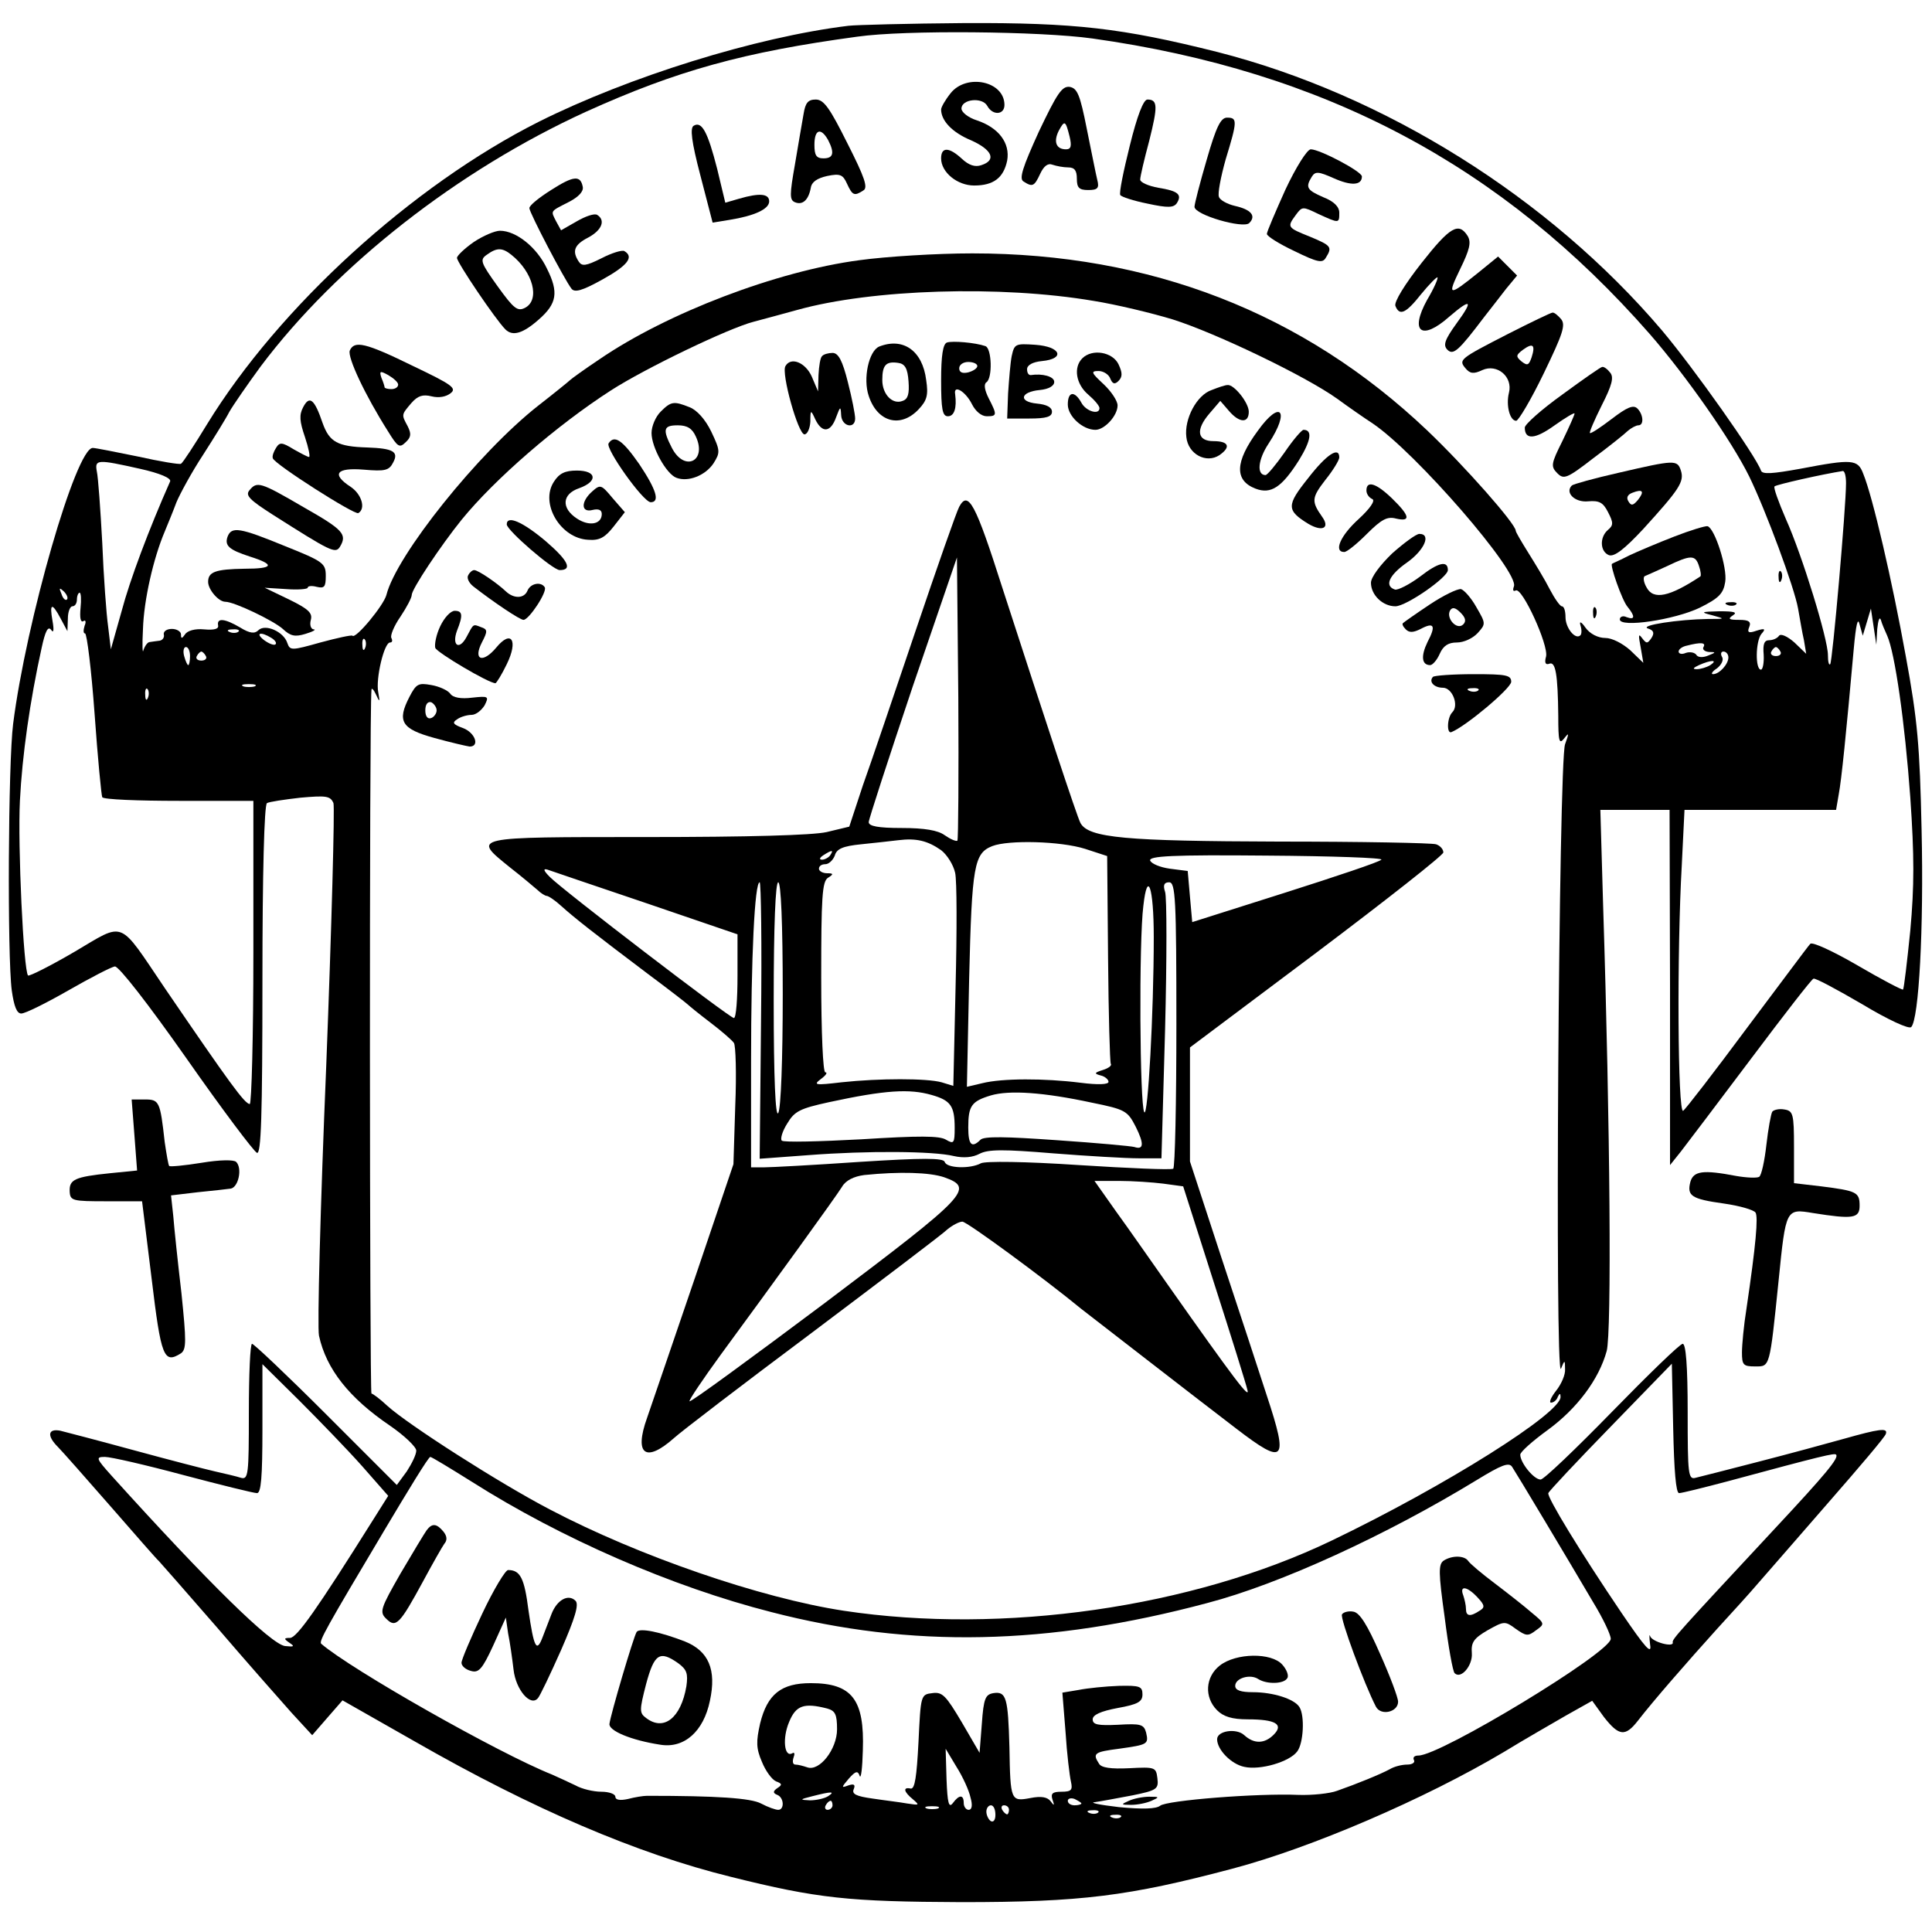 <?xml version="1.0" standalone="no"?>
<!DOCTYPE svg PUBLIC "-//W3C//DTD SVG 20010904//EN"
 "http://www.w3.org/TR/2001/REC-SVG-20010904/DTD/svg10.dtd">
<svg version="1.0" xmlns="http://www.w3.org/2000/svg"
 width="427pt" height="427pt" viewBox="0 0 427 427"
 preserveAspectRatio="xMidYMid meet">
<g transform="translate(0,427) scale(0.1,-0.1)"
fill="#000000" stroke="none">
<path d="M1875 4213 c-205 -25 -486 -113 -684 -212 -280 -141 -574 -409 -733
-668 -28 -46 -54 -86 -58 -88 -3 -2 -46 5 -95 16 -49 10 -94 19 -100 19 -37 0
-147 -382 -176 -610 -11 -87 -13 -513 -3 -589 5 -35 11 -51 21 -51 9 0 55 23
104 51 49 28 95 52 103 53 9 0 73 -82 158 -203 79 -113 149 -206 156 -209 9
-3 12 78 12 382 0 235 4 387 10 391 5 3 39 8 74 12 57 5 66 4 73 -12 3 -10 -4
-272 -16 -581 -13 -310 -20 -578 -16 -596 16 -74 67 -138 157 -199 32 -22 58
-47 58 -55 0 -9 -10 -29 -21 -46 l-22 -30 -156 156 c-86 86 -160 156 -164 156
-4 0 -7 -68 -7 -151 0 -139 -1 -150 -18 -145 -9 3 -35 9 -57 14 -22 5 -103 26
-180 47 -77 21 -150 40 -162 43 -27 5 -30 -11 -5 -36 9 -9 62 -69 117 -132 55
-63 102 -117 106 -120 3 -3 60 -68 127 -145 66 -77 141 -162 166 -190 l46 -50
33 38 34 39 160 -91 c260 -149 491 -248 698 -299 192 -48 261 -55 510 -56 264
0 369 13 599 74 174 46 425 154 600 258 44 27 107 63 138 81 l57 32 26 -36
c33 -42 47 -44 75 -8 34 44 110 131 175 203 33 36 74 81 90 100 17 19 86 99
155 178 69 79 127 147 128 153 5 14 -15 11 -93 -11 -39 -11 -124 -34 -190 -51
-66 -17 -128 -33 -137 -35 -17 -5 -18 7 -18 145 0 103 -4 151 -11 151 -6 0
-76 -68 -156 -150 -80 -82 -151 -150 -158 -150 -15 0 -45 37 -45 55 0 6 27 30
60 54 66 48 114 113 131 175 11 41 8 490 -8 989 l-6 207 76 0 77 0 1 -392 0
-393 24 30 c13 17 83 109 155 205 72 96 134 176 138 177 4 2 52 -24 107 -56
58 -35 104 -56 109 -51 17 17 28 218 23 435 -4 187 -9 244 -35 385 -30 166
-73 352 -94 403 -12 32 -24 33 -139 11 -61 -11 -84 -13 -87 -4 -11 32 -149
227 -219 310 -250 294 -614 521 -982 615 -211 53 -315 65 -559 64 -125 -1
-240 -4 -257 -6z m539 -28 c513 -72 905 -280 1232 -653 81 -93 181 -236 220
-315 37 -76 100 -246 108 -292 4 -22 9 -53 13 -70 l5 -30 -26 25 c-16 14 -30
20 -34 15 -4 -6 -14 -10 -22 -10 -11 0 -14 -9 -12 -32 1 -18 -2 -33 -6 -33
-13 0 -12 63 1 79 10 11 8 13 -11 7 -17 -6 -21 -4 -16 8 5 12 -1 16 -22 16
-23 0 -26 2 -14 10 11 7 2 9 -30 9 -41 -1 -43 -2 -15 -9 29 -8 28 -8 -10 -8
-65 -1 -152 -14 -133 -21 13 -4 15 -10 8 -21 -9 -13 -11 -13 -21 0 -8 11 -8 6
-3 -20 l6 -35 -29 28 c-17 15 -40 27 -55 27 -16 0 -34 9 -44 23 -9 13 -14 15
-11 5 3 -9 3 -19 0 -22 -11 -11 -33 16 -33 40 0 13 -3 24 -8 24 -4 0 -16 17
-27 38 -10 20 -32 56 -47 80 -15 24 -28 46 -28 49 0 15 -112 142 -196 222
-274 260 -612 391 -1005 391 -79 0 -191 -7 -249 -15 -183 -24 -426 -117 -575
-219 -33 -22 -62 -43 -65 -46 -3 -3 -35 -29 -71 -57 -132 -104 -313 -330 -335
-418 -6 -23 -68 -98 -75 -90 -2 2 -34 -5 -71 -15 -64 -18 -67 -18 -73 -1 -8
25 -49 43 -64 28 -8 -8 -19 -7 -40 6 -34 20 -52 22 -49 5 2 -8 -8 -11 -31 -9
-20 2 -37 -3 -42 -11 -7 -10 -9 -10 -9 0 0 6 -9 12 -20 12 -11 0 -19 -5 -18
-12 2 -7 -3 -13 -9 -14 -7 -1 -17 -2 -22 -3 -5 0 -11 -9 -14 -18 -2 -10 -3 11
-1 47 2 64 23 156 48 215 7 17 19 46 26 65 8 19 34 67 59 105 25 39 51 81 58
95 8 14 39 59 69 100 169 225 437 434 719 563 201 91 349 132 600 166 105 15
404 12 519 -4z m3 -580 c50 -8 129 -27 175 -41 95 -30 293 -125 363 -175 26
-19 62 -44 79 -55 96 -65 324 -328 312 -360 -3 -8 -2 -12 4 -9 14 8 73 -121
67 -146 -4 -14 -1 -19 7 -16 14 6 19 -23 20 -115 0 -57 2 -64 13 -50 11 14 11
12 2 -13 -14 -38 -23 -1410 -9 -1380 8 20 9 20 9 -1 1 -12 -8 -33 -20 -48 -11
-14 -16 -26 -11 -26 6 0 13 6 15 13 4 8 6 8 6 0 3 -35 -254 -197 -506 -318
-308 -148 -727 -208 -1078 -155 -184 28 -454 121 -650 224 -113 59 -314 188
-359 229 -16 15 -32 27 -35 27 -4 0 -5 1497 0 1555 0 6 5 1 10 -10 8 -18 9
-17 5 5 -6 30 13 110 26 110 5 0 6 4 3 10 -3 5 6 27 20 47 14 21 25 42 25 48
0 13 64 109 110 166 74 91 212 210 330 286 76 49 261 138 316 152 22 6 64 17
96 26 165 46 449 55 655 20z m-2108 -371 c45 -10 70 -21 67 -28 -47 -106 -89
-218 -107 -286 l-24 -85 -6 50 c-4 28 -10 111 -13 185 -4 74 -9 145 -12 158
-5 27 1 27 95 6z m3771 -32 c0 -52 -30 -395 -35 -400 -3 -3 -5 6 -5 20 0 36
-57 221 -93 301 -16 37 -28 70 -25 72 4 4 106 27 151 34 4 0 7 -11 7 -27z
m-3932 -257 c-3 -3 -9 2 -12 12 -6 14 -5 15 5 6 7 -7 10 -15 7 -18z m30 -19
c-2 -21 0 -32 6 -29 5 4 7 -1 3 -10 -3 -10 -3 -17 1 -17 4 0 14 -80 21 -177 7
-98 15 -181 17 -185 3 -5 79 -8 170 -8 l164 0 0 -335 c0 -184 -4 -335 -8 -335
-11 0 -45 47 -187 255 -105 155 -87 148 -201 81 -53 -31 -99 -54 -102 -52 -10
11 -23 287 -18 386 5 100 22 220 48 338 8 37 14 49 21 40 5 -8 7 -2 3 20 -7
39 -1 41 18 5 l15 -28 1 28 c0 15 5 27 10 27 6 0 10 7 10 15 0 8 3 15 6 15 3
0 4 -15 2 -34z m3971 -46 c2 19 5 28 8 20 2 -8 9 -24 14 -35 17 -38 39 -191
51 -357 9 -130 9 -196 0 -295 -7 -69 -14 -128 -16 -130 -1 -2 -47 22 -100 53
-55 32 -101 53 -105 48 -5 -5 -67 -89 -140 -186 -72 -97 -136 -180 -141 -183
-12 -7 -14 351 -3 543 l6 122 167 0 168 0 6 35 c6 32 16 130 33 320 5 55 9 72
13 55 l7 -25 9 30 9 30 6 -40 6 -40 2 35z m-3622 -6 c-3 -3 -12 -4 -19 -1 -8
3 -5 6 6 6 11 1 17 -2 13 -5z m73 -14 c8 -5 12 -11 9 -14 -3 -3 -14 1 -25 9
-21 16 -8 20 16 5z m207 -22 c-3 -8 -6 -5 -6 6 -1 11 2 17 5 13 3 -3 4 -12 1
-19z m2958 2 c-3 -5 2 -10 12 -11 16 0 16 -1 -2 -8 -12 -5 -23 -4 -26 2 -4 5
-14 7 -23 4 -9 -4 -16 -2 -16 3 0 5 8 11 18 13 31 8 43 7 37 -3z m-3345 -20
c0 -11 -2 -20 -4 -20 -2 0 -6 9 -9 20 -3 11 -1 20 4 20 5 0 9 -9 9 -20z m3515
10 c3 -5 -1 -10 -10 -10 -9 0 -13 5 -10 10 3 6 8 10 10 10 2 0 7 -4 10 -10z
m-3480 -10 c3 -5 -1 -10 -10 -10 -9 0 -13 5 -10 10 3 6 8 10 10 10 2 0 7 -4
10 -10z m3365 -3 c0 -15 -20 -37 -34 -37 -5 0 -2 6 9 13 10 8 15 19 11 25 -4
7 -2 12 3 12 6 0 11 -6 11 -13z m-40 -17 c-8 -5 -22 -9 -30 -9 -10 0 -8 3 5 9
27 12 43 12 25 0z m-3217 -47 c-7 -2 -19 -2 -25 0 -7 3 -2 5 12 5 14 0 19 -2
13 -5z m-236 -25 c-3 -8 -6 -5 -6 6 -1 11 2 17 5 13 3 -3 4 -12 1 -19z m3384
-1758 c6 0 54 12 107 26 211 57 237 63 240 59 7 -7 -23 -43 -134 -162 -213
-229 -229 -246 -227 -253 3 -12 -46 1 -50 14 -2 6 -2 -2 0 -19 4 -23 -10 -8
-63 70 -92 136 -165 256 -162 265 2 5 64 71 138 147 l135 139 3 -143 c2 -93 6
-143 13 -143z m-2911 60 l58 -66 -34 -54 c-123 -196 -168 -260 -183 -260 -14
0 -14 -2 -1 -11 12 -8 10 -9 -10 -7 -31 4 -169 139 -383 376 -35 39 -36 42
-15 42 13 0 91 -18 173 -40 83 -22 156 -40 163 -40 9 0 12 35 12 142 l0 143
81 -80 c44 -44 107 -109 139 -145z m243 -35 c197 -125 442 -232 662 -288 309
-80 611 -74 963 20 161 42 396 150 596 272 54 33 71 40 78 29 10 -15 122 -202
179 -299 22 -36 39 -72 39 -81 0 -30 -376 -258 -425 -258 -9 0 -13 -4 -10 -10
3 -5 -3 -10 -15 -10 -11 0 -28 -4 -38 -10 -20 -11 -74 -33 -117 -48 -16 -6
-55 -10 -85 -9 -90 4 -292 -12 -306 -24 -9 -7 -38 -8 -91 -3 -43 5 -67 10 -53
11 14 2 51 9 83 15 54 11 58 14 55 38 -3 24 -5 25 -62 22 -41 -2 -62 1 -67 10
-15 23 -10 26 44 33 64 9 66 10 60 36 -5 18 -12 20 -62 17 -44 -2 -56 0 -56
12 0 10 18 18 55 25 45 8 55 14 55 30 0 18 -6 20 -52 19 -29 -1 -69 -5 -89 -9
l-36 -6 7 -87 c3 -48 9 -97 12 -110 4 -18 1 -22 -21 -22 -20 0 -24 -4 -20 -17
5 -14 4 -15 -4 -4 -7 9 -20 12 -45 7 -43 -8 -44 -6 -46 112 -3 110 -7 124 -35
120 -18 -3 -22 -11 -26 -68 l-5 -64 -39 67 c-35 59 -43 68 -65 65 -26 -3 -26
-4 -31 -108 -4 -77 -8 -104 -17 -103 -18 4 -16 -7 5 -24 15 -13 14 -13 -13 -9
-16 3 -51 7 -77 11 -36 5 -46 10 -41 21 4 10 0 12 -12 8 -16 -6 -16 -5 1 15
15 17 20 18 24 6 3 -8 6 18 7 56 4 113 -24 149 -115 149 -65 0 -96 -24 -112
-89 -9 -40 -9 -55 4 -85 8 -20 22 -39 31 -43 14 -5 14 -8 3 -15 -10 -7 -10
-11 0 -15 15 -6 16 -33 2 -33 -6 0 -23 6 -38 14 -23 12 -97 17 -252 17 -8 0
-27 -3 -42 -7 -18 -4 -28 -2 -28 5 0 6 -14 11 -31 11 -17 0 -43 6 -57 14 -15
7 -38 18 -52 24 -118 47 -444 232 -510 289 -6 5 11 35 139 250 53 89 98 163
102 163 3 0 44 -25 92 -55z m785 -501 c18 -5 22 -13 22 -46 0 -44 -39 -94 -66
-84 -9 3 -20 6 -26 6 -6 0 -7 7 -4 16 3 8 2 12 -3 9 -18 -10 -22 34 -7 69 15
37 33 43 84 30z m317 -197 c5 -17 3 -27 -4 -27 -6 0 -11 7 -11 15 0 19 -10 19
-24 0 -9 -12 -12 0 -14 52 l-2 68 24 -40 c14 -22 28 -53 31 -68z m-315 3 c-8
-5 -26 -9 -40 -9 -23 1 -23 2 5 9 43 11 52 11 35 0z m560 -16 c0 -2 -7 -4 -15
-4 -8 0 -15 4 -15 10 0 5 7 7 15 4 8 -4 15 -8 15 -10z m-550 -4 c0 -5 -5 -10
-11 -10 -5 0 -7 5 -4 10 3 6 8 10 11 10 2 0 4 -4 4 -10z m233 -7 c-7 -2 -19
-2 -25 0 -7 3 -2 5 12 5 14 0 19 -2 13 -5z m127 -14 c0 -11 -4 -17 -10 -14 -5
3 -10 13 -10 21 0 8 5 14 10 14 6 0 10 -9 10 -21z m30 11 c0 -5 -2 -10 -4 -10
-3 0 -8 5 -11 10 -3 6 -1 10 4 10 6 0 11 -4 11 -10z m197 -6 c-3 -3 -12 -4
-19 -1 -8 3 -5 6 6 6 11 1 17 -2 13 -5z m50 -10 c-3 -3 -12 -4 -19 -1 -8 3 -5
6 6 6 11 1 17 -2 13 -5z"/>
<path d="M2101 4064 c-12 -15 -21 -31 -21 -36 0 -25 25 -51 66 -68 47 -21 57
-44 23 -55 -14 -5 -28 0 -43 14 -28 26 -46 27 -46 1 0 -31 36 -60 73 -60 43 0
65 17 73 55 7 39 -19 73 -67 89 -19 6 -34 18 -34 26 0 21 46 26 57 6 12 -22
38 -20 38 2 0 53 -84 70 -119 26z"/>
<path d="M2296 3979 c-36 -79 -44 -104 -34 -110 20 -13 24 -11 37 17 8 17 17
24 27 20 9 -3 24 -6 35 -6 14 0 19 -7 19 -25 0 -20 5 -25 25 -25 21 0 25 4 20
23 -3 12 -13 63 -23 112 -15 76 -21 90 -38 93 -17 2 -28 -15 -68 -99z m68 -11
c5 -21 3 -28 -8 -28 -22 0 -28 17 -16 41 13 24 15 23 24 -13z"/>
<path d="M1776 4018 c-3 -18 -12 -68 -19 -111 -12 -68 -12 -79 0 -84 17 -7 30
5 35 32 2 13 14 21 36 26 29 6 35 3 44 -17 12 -26 16 -28 36 -15 11 6 3 29
-35 104 -39 78 -52 97 -70 97 -17 0 -23 -7 -27 -32z m54 -57 c15 -29 12 -41
-10 -41 -16 0 -20 7 -20 30 0 34 14 39 30 11z"/>
<path d="M2497 3948 c-14 -56 -24 -105 -21 -109 2 -4 30 -13 60 -19 46 -10 58
-9 65 1 12 19 3 27 -41 34 -22 4 -40 12 -40 18 0 7 9 45 20 86 19 76 19 91 -4
91 -9 0 -23 -37 -39 -102z"/>
<path d="M2667 3917 c-15 -51 -27 -98 -27 -104 0 -18 108 -49 121 -36 16 16 4
30 -32 38 -17 4 -33 13 -35 20 -3 7 4 44 15 83 26 85 26 92 3 92 -14 0 -24
-20 -45 -93z"/>
<path d="M1533 3992 c-8 -5 -5 -34 15 -110 l27 -104 37 6 c56 9 88 24 88 41 0
17 -21 19 -66 6 l-31 -9 -18 75 c-21 82 -34 106 -52 95z"/>
<path d="M2841 3851 c-22 -49 -41 -93 -41 -98 0 -5 27 -22 61 -38 51 -25 62
-27 69 -15 15 24 13 27 -35 47 -50 20 -51 21 -31 48 14 19 15 19 50 2 46 -21
46 -21 46 3 0 13 -12 25 -35 34 -37 16 -40 22 -26 45 8 13 15 12 49 -3 38 -17
62 -16 62 4 0 11 -93 60 -113 60 -8 0 -33 -40 -56 -89z"/>
<path d="M1218 3850 c-27 -17 -48 -34 -48 -40 0 -10 77 -157 93 -178 7 -9 23
-5 68 20 56 31 71 50 49 63 -5 3 -28 -4 -51 -16 -34 -17 -43 -18 -50 -7 -15
23 -10 37 21 53 30 16 39 38 20 50 -6 4 -26 -3 -45 -14 l-35 -20 -11 20 c-12
24 -14 21 29 43 21 11 32 23 30 33 -5 26 -20 25 -70 -7z"/>
<path d="M3142 3689 c-37 -47 -61 -86 -58 -95 9 -23 23 -17 57 26 18 22 34 38
36 37 2 -2 -8 -25 -23 -50 -39 -71 -12 -91 49 -37 49 42 54 37 16 -15 -26 -36
-30 -48 -20 -58 13 -13 25 -2 81 72 14 18 36 46 49 63 l24 29 -21 21 -21 21
-43 -35 c-67 -54 -70 -53 -41 7 21 43 25 59 17 73 -20 32 -39 21 -102 -59z"/>
<path d="M1047 3735 c-20 -14 -37 -30 -37 -35 0 -10 85 -136 107 -158 16 -16
39 -9 74 22 40 35 44 60 18 112 -22 47 -68 84 -104 84 -11 0 -37 -11 -58 -25z
m83 -28 c48 -38 64 -99 31 -117 -17 -9 -25 -3 -61 47 -38 53 -40 59 -24 70 22
16 34 16 54 0z"/>
<path d="M3333 3532 c-107 -55 -110 -57 -94 -76 10 -12 18 -13 37 -4 33 15 68
-15 59 -50 -7 -28 2 -62 16 -62 5 0 33 47 61 105 42 87 49 107 38 120 -7 8
-15 15 -19 14 -3 0 -47 -21 -98 -47z m52 -52 c-6 -17 -9 -19 -22 -9 -13 11
-13 14 3 26 22 16 28 11 19 -17z"/>
<path d="M773 3495 c-5 -15 33 -97 85 -179 21 -34 25 -37 39 -23 12 11 12 19
4 35 -14 26 -14 25 8 51 14 16 25 20 45 15 16 -4 32 -1 42 7 14 11 3 19 -83
60 -106 52 -130 57 -140 34z m107 -75 c0 -6 -7 -10 -15 -10 -8 0 -15 2 -15 4
0 2 -3 12 -7 21 -5 15 -3 16 15 6 12 -7 22 -16 22 -21z"/>
<path d="M3453 3398 c-46 -33 -83 -66 -83 -73 0 -28 23 -26 66 5 24 17 44 29
44 26 0 -3 -12 -30 -27 -61 -25 -50 -26 -56 -11 -71 14 -14 21 -12 79 33 35
26 70 54 77 61 7 6 18 12 23 12 13 0 11 24 -2 37 -9 9 -23 3 -57 -23 -25 -19
-46 -33 -48 -31 -2 1 10 29 26 61 23 45 27 62 19 72 -6 8 -14 14 -18 13 -3 0
-43 -28 -88 -61z"/>
<path d="M670 3370 c-9 -17 -8 -31 4 -66 8 -24 12 -44 9 -44 -3 0 -18 8 -34
17 -26 16 -31 16 -39 3 -5 -8 -9 -18 -7 -23 4 -13 181 -126 189 -121 17 10 7
42 -17 58 -43 28 -32 43 29 38 47 -4 56 -2 65 16 13 24 -1 31 -57 33 -66 2
-84 12 -99 54 -18 53 -29 62 -43 35z"/>
<path d="M3577 3225 c-53 -12 -100 -25 -103 -28 -16 -16 7 -38 36 -35 24 2 33
-2 44 -24 12 -23 12 -29 0 -39 -19 -16 -18 -48 2 -56 12 -4 34 13 76 58 79 87
91 104 83 129 -8 24 -13 24 -138 -5z m43 -60 c-11 -13 -15 -13 -21 -3 -5 8 -2
15 9 19 23 9 27 3 12 -16z"/>
<path d="M551 3186 c-9 -11 1 -21 51 -53 129 -82 139 -87 149 -72 17 28 8 38
-80 88 -96 56 -103 58 -120 37z"/>
<path d="M3700 3084 c-36 -14 -81 -33 -100 -42 -19 -10 -36 -17 -37 -18 -6 -1
22 -81 34 -95 17 -21 17 -30 -2 -23 -8 4 -15 1 -15 -5 0 -19 121 -1 177 26 42
21 52 31 56 57 5 31 -23 118 -39 123 -5 1 -38 -9 -74 -23z m55 -65 c4 -11 5
-22 3 -23 -68 -45 -104 -53 -119 -24 -7 12 -8 24 -3 25 5 2 27 12 49 22 52 25
62 25 70 0z"/>
<path d="M503 3084 c-7 -20 3 -29 49 -44 57 -18 53 -27 -12 -27 -64 -1 -80 -7
-80 -29 0 -17 23 -44 38 -44 20 0 107 -42 127 -60 17 -16 27 -18 50 -11 17 5
25 10 18 10 -6 1 -9 10 -6 21 4 15 -5 24 -48 45 l-54 26 48 -3 c26 -2 47 0 47
3 0 4 9 5 20 2 17 -4 20 0 20 24 0 28 -5 32 -90 66 -100 41 -118 44 -127 21z"/>
<path d="M3931 2994 c0 -11 3 -14 6 -6 3 7 2 16 -1 19 -3 4 -6 -2 -5 -13z"/>
<path d="M3818 2933 c7 -3 16 -2 19 1 4 3 -2 6 -13 5 -11 0 -14 -3 -6 -6z"/>
<path d="M3521 2914 c0 -11 3 -14 6 -6 3 7 2 16 -1 19 -3 4 -6 -2 -5 -13z"/>
<path d="M2093 3513 c-9 -3 -13 -29 -13 -84 0 -64 3 -79 15 -79 14 0 20 18 16
49 -4 22 23 6 37 -22 8 -16 21 -27 33 -27 23 0 23 3 4 40 -9 18 -11 31 -5 35
14 9 12 75 -2 80 -23 8 -73 12 -85 8z m67 -52 c0 -5 -9 -11 -20 -14 -13 -3
-20 0 -20 9 0 8 9 14 20 14 11 0 20 -4 20 -9z"/>
<path d="M1943 3504 c-23 -10 -36 -71 -23 -109 19 -58 70 -72 110 -30 19 20
22 32 17 65 -8 65 -51 95 -104 74z m65 -77 c2 -27 -1 -39 -13 -43 -22 -9 -45
14 -45 46 0 33 8 42 35 38 15 -2 21 -12 23 -41z"/>
<path d="M2236 3483 c-3 -15 -6 -53 -8 -83 l-2 -55 49 0 c38 0 50 4 50 15 0
10 -12 16 -33 18 -42 4 -37 26 6 30 20 2 32 9 32 18 0 12 -26 19 -52 15 -5 0
-8 5 -8 13 0 9 12 16 33 18 52 5 42 32 -15 36 -44 3 -46 2 -52 -25z"/>
<path d="M1817 3483 c-4 -3 -7 -22 -8 -42 l-1 -36 -14 33 c-14 31 -46 44 -58
23 -10 -15 28 -151 42 -151 6 0 12 12 13 28 0 27 1 27 11 5 15 -31 34 -29 46
5 9 24 10 25 11 5 1 -26 31 -32 31 -8 0 9 -7 45 -16 80 -12 48 -21 65 -34 65
-9 0 -20 -3 -23 -7z"/>
<path d="M2392 3478 c-20 -20 -14 -57 13 -80 14 -12 25 -25 25 -30 0 -16 -30
-7 -40 12 -15 27 -30 25 -30 -4 0 -26 33 -56 61 -56 20 0 49 31 49 54 0 10
-14 31 -31 47 -27 25 -29 29 -11 29 11 0 23 -8 26 -17 5 -12 10 -13 18 -5 9 9
9 18 0 37 -13 27 -58 35 -80 13z"/>
<path d="M2678 3408 c-33 -11 -61 -64 -56 -104 4 -38 44 -59 73 -40 26 18 21
31 -13 31 -36 0 -40 25 -9 61 l24 28 19 -22 c23 -27 44 -28 44 -2 0 20 -33 61
-47 59 -5 0 -20 -5 -35 -11z"/>
<path d="M1460 3360 c-11 -11 -20 -32 -20 -47 0 -32 33 -91 55 -99 26 -10 64
5 82 32 15 24 15 28 -5 70 -13 27 -32 48 -48 54 -35 14 -41 13 -64 -10z m78
-55 c25 -54 -25 -79 -53 -25 -21 41 -19 50 13 50 21 0 32 -7 40 -25z"/>
<path d="M2780 3318 c-51 -69 -52 -110 -5 -128 34 -13 58 3 96 63 27 44 30 67
10 67 -4 0 -23 -22 -42 -50 -19 -27 -38 -50 -42 -50 -20 0 -17 34 7 70 48 73
26 98 -24 28z"/>
<path d="M1345 3290 c-7 -12 76 -129 93 -130 21 0 13 27 -25 84 -37 53 -55 66
-68 46z"/>
<path d="M2891 3213 c-48 -60 -48 -71 1 -101 31 -18 48 -9 30 16 -24 34 -23
42 7 81 17 21 31 44 31 50 0 25 -28 7 -69 -46z"/>
<path d="M1224 3205 c-31 -48 15 -125 76 -128 25 -2 37 5 56 29 l25 32 -27 31
c-25 30 -27 31 -45 15 -26 -23 -25 -48 1 -41 13 3 20 0 20 -9 0 -23 -28 -28
-55 -10 -35 23 -33 54 5 67 42 15 39 39 -5 39 -26 0 -39 -6 -51 -25z"/>
<path d="M3020 3186 c0 -8 6 -16 13 -19 7 -3 -4 -20 -30 -44 -41 -37 -56 -73
-32 -73 6 0 28 18 50 40 32 32 45 39 64 34 34 -8 31 6 -8 44 -35 34 -57 41
-57 18z"/>
<path d="M2120 3150 c-6 -11 -49 -134 -96 -273 -47 -139 -99 -293 -117 -343
l-30 -91 -50 -12 c-31 -7 -173 -11 -398 -11 -391 0 -386 1 -302 -67 27 -21 54
-44 61 -50 7 -7 17 -13 20 -13 4 0 19 -10 32 -22 30 -27 72 -60 190 -149 47
-35 87 -66 90 -69 3 -3 25 -21 50 -40 25 -19 48 -39 52 -45 4 -5 6 -68 3 -139
l-4 -129 -85 -251 c-47 -138 -95 -278 -106 -310 -29 -81 -3 -100 60 -44 14 13
151 118 305 233 154 116 289 218 299 228 11 9 26 17 33 17 10 0 179 -124 263
-193 22 -17 263 -204 343 -265 107 -82 115 -72 67 73 -16 50 -61 186 -100 304
l-70 214 0 126 0 126 280 210 c154 116 280 215 280 221 0 7 -7 15 -16 18 -9 3
-165 6 -347 6 -339 1 -421 8 -439 41 -8 15 -78 228 -173 521 -59 185 -75 215
-95 178z m-4 -738 c-3 -2 -15 3 -28 12 -15 11 -45 16 -95 16 -52 0 -73 4 -73
13 0 6 44 141 97 299 l98 286 3 -310 c1 -171 0 -313 -2 -316z m-36 -21 c13
-10 27 -32 31 -50 4 -17 4 -130 1 -251 l-5 -220 -26 8 c-33 9 -137 9 -221 0
-59 -7 -63 -6 -46 7 11 8 16 15 10 15 -5 0 -9 86 -9 210 0 176 2 212 15 220
13 8 12 10 -2 10 -10 0 -18 5 -18 10 0 6 6 10 14 10 8 0 17 9 21 19 4 15 18
21 58 25 29 3 66 7 82 9 40 5 65 -1 95 -22z m318 3 l49 -16 2 -226 c1 -124 4
-229 6 -233 3 -4 -5 -10 -18 -14 -19 -6 -19 -8 -4 -12 9 -2 17 -9 17 -14 0 -6
-23 -7 -62 -2 -80 10 -173 10 -217 -1 l-34 -8 5 240 c6 250 11 276 51 292 36
14 151 11 205 -6z m-563 -14 c-3 -5 -12 -10 -18 -10 -7 0 -6 4 3 10 19 12 23
12 15 0z m1218 -10 c-4 -5 -100 -37 -213 -73 l-205 -65 -5 56 -5 57 -39 5
c-22 3 -41 11 -44 18 -3 10 47 13 258 11 144 -1 258 -5 253 -9z m-1625 -96
l202 -69 0 -92 c0 -51 -3 -93 -8 -93 -9 0 -380 284 -407 312 -14 14 -15 19 -5
16 8 -3 106 -36 218 -74z m254 -259 l-3 -306 108 8 c130 10 276 9 321 -2 22
-5 42 -3 57 5 19 10 53 10 162 1 76 -6 162 -11 189 -11 l51 0 8 284 c4 157 4
294 0 305 -5 15 -2 21 9 21 14 0 16 -36 16 -314 0 -173 -3 -317 -7 -319 -5 -3
-98 1 -208 8 -120 8 -207 9 -217 4 -24 -13 -76 -11 -80 3 -3 9 -48 9 -189 0
-101 -7 -196 -12 -211 -12 l-28 0 0 233 c0 234 8 397 19 397 3 0 5 -137 3
-305z m48 58 c0 -143 -4 -254 -10 -263 -6 -10 -10 74 -10 248 0 168 4 262 10
262 6 0 10 -89 10 -247z m820 126 c0 -167 -13 -401 -21 -387 -10 15 -12 379
-2 456 9 81 23 42 23 -69z m-491 -349 c42 -12 51 -24 51 -73 0 -34 -2 -36 -19
-26 -14 9 -60 9 -187 1 -93 -5 -172 -7 -176 -3 -4 3 1 21 12 38 16 27 28 33
92 47 125 27 178 30 227 16z m354 -17 c74 -15 79 -18 97 -53 19 -38 18 -52 -3
-45 -7 2 -83 9 -171 15 -113 8 -161 9 -169 1 -19 -19 -27 -12 -27 27 0 48 7
58 50 71 41 12 116 7 223 -16z m-326 -165 c67 -24 54 -38 -263 -277 -163 -122
-298 -221 -300 -218 -2 2 29 48 69 103 119 162 253 347 268 371 8 14 26 23 49
26 78 8 145 6 177 -5z m484 -14 l44 -6 68 -213 c38 -118 71 -224 74 -237 6
-22 -27 21 -177 234 -36 51 -86 123 -113 160 l-48 68 54 0 c30 0 74 -3 98 -6z"/>
<path d="M1120 3111 c0 -13 102 -101 117 -101 29 0 19 21 -31 64 -51 43 -86
58 -86 37z"/>
<path d="M3077 3047 c-27 -26 -47 -53 -47 -65 0 -27 26 -52 54 -52 24 0 116
64 116 80 0 22 -21 17 -61 -14 -24 -18 -50 -31 -56 -29 -24 8 -13 32 27 60 38
27 54 63 27 63 -7 0 -34 -20 -60 -43z"/>
<path d="M1035 2999 c-4 -6 1 -17 11 -25 45 -35 103 -74 111 -74 12 0 53 62
47 72 -8 13 -31 9 -38 -7 -7 -18 -30 -19 -48 -2 -19 18 -61 47 -70 47 -4 0
-10 -5 -13 -11z"/>
<path d="M3160 2934 c-30 -20 -57 -39 -59 -41 -3 -2 0 -8 6 -14 8 -8 17 -7 33
1 30 16 34 7 15 -29 -15 -31 -13 -51 6 -51 5 0 15 11 21 25 8 18 19 25 38 25
15 0 35 9 46 21 18 20 18 21 -3 57 -11 20 -27 38 -34 40 -8 1 -39 -14 -69 -34z
m74 -44 c-14 -14 -39 14 -29 31 5 8 12 6 23 -5 11 -11 13 -19 6 -26z"/>
<path d="M973 2886 c-9 -19 -13 -40 -11 -48 5 -11 118 -78 133 -78 2 0 14 19
25 42 26 53 10 77 -23 37 -30 -36 -52 -28 -32 11 13 25 13 29 -2 34 -18 7 -16
8 -32 -22 -16 -30 -33 -19 -21 14 14 35 12 44 -5 44 -9 0 -23 -15 -32 -34z"/>
<path d="M3167 2774 c-10 -11 3 -24 22 -24 21 0 36 -39 21 -54 -12 -12 -13
-49 -2 -44 32 13 131 96 132 111 0 15 -11 17 -83 17 -46 0 -87 -3 -90 -6z
m100 -30 c-3 -3 -12 -4 -19 -1 -8 3 -5 6 6 6 11 1 17 -2 13 -5z"/>
<path d="M905 2730 c-28 -54 -18 -71 55 -91 36 -10 71 -18 78 -19 23 0 12 31
-15 41 -22 8 -24 12 -13 19 8 6 23 10 32 10 10 0 22 10 29 21 10 20 9 21 -28
17 -24 -3 -42 0 -48 9 -5 7 -24 16 -42 19 -28 5 -33 3 -48 -26z m60 -30 c0 -7
-6 -15 -12 -17 -8 -3 -13 4 -13 17 0 13 5 20 13 18 6 -3 12 -11 12 -18z"/>
<path d="M943 888 c-5 -7 -31 -50 -58 -96 -44 -77 -47 -85 -31 -100 21 -21 30
-11 81 83 21 39 42 76 47 83 7 8 6 17 -2 27 -15 18 -25 19 -37 3z"/>
<path d="M3191 821 c-12 -8 -12 -26 2 -126 8 -64 18 -120 22 -123 14 -14 40
17 38 44 -2 24 4 33 35 51 36 20 38 21 62 3 23 -16 27 -17 45 -3 20 14 19 15
-10 39 -16 14 -53 43 -82 65 -28 21 -54 43 -58 49 -8 12 -35 13 -54 1z m75
-82 c16 -17 16 -22 4 -29 -21 -14 -30 -12 -30 4 0 8 -3 21 -6 30 -9 23 9 20
32 -5z"/>
<path d="M1066 704 c-25 -53 -46 -102 -46 -109 0 -7 9 -15 21 -18 17 -5 25 4
49 56 l28 62 5 -35 c4 -19 9 -55 12 -80 5 -45 38 -83 54 -63 4 4 27 52 51 106
31 71 40 101 32 109 -16 16 -41 2 -53 -29 -6 -16 -15 -39 -20 -52 -13 -34 -19
-23 -31 60 -9 71 -18 89 -45 89 -6 0 -32 -43 -57 -96z"/>
<path d="M2966 702 c-5 -8 50 -156 75 -204 11 -21 49 -12 49 11 0 9 -18 57
-40 106 -28 64 -45 91 -59 93 -10 2 -22 -1 -25 -6z"/>
<path d="M1407 663 c-7 -11 -58 -184 -60 -203 -2 -15 47 -36 112 -46 53 -9 96
29 110 97 15 69 -3 110 -55 131 -54 21 -101 31 -107 21z m92 -69 c19 -14 22
-23 18 -51 -12 -70 -50 -100 -89 -70 -15 11 -15 17 0 75 18 67 30 75 71 46z"/>
<path d="M2696 589 c-32 -25 -35 -70 -6 -99 14 -14 33 -20 68 -20 61 0 80 -11
57 -34 -20 -20 -43 -21 -65 -1 -17 16 -60 10 -60 -9 0 -23 31 -55 60 -61 35
-8 100 11 117 34 14 18 17 79 5 98 -11 18 -58 33 -103 33 -26 0 -39 4 -39 14
0 17 33 27 51 15 19 -12 57 -11 64 2 4 5 -1 19 -11 30 -24 27 -102 26 -138 -2z"/>
<path d="M2495 290 c-18 -8 -18 -9 5 -9 14 0 34 4 45 9 18 8 18 9 -5 9 -14 0
-34 -4 -45 -9z"/>
<path d="M297 1762 l6 -79 -60 -6 c-78 -8 -90 -14 -89 -40 1 -21 6 -22 81 -22
l79 0 21 -170 c21 -175 27 -190 65 -166 12 9 12 26 1 133 -8 68 -16 144 -18
170 l-5 46 59 7 c32 3 65 7 73 8 17 3 26 45 12 59 -5 5 -35 5 -77 -2 -37 -6
-69 -9 -71 -7 -2 2 -6 26 -10 53 -10 90 -12 94 -44 94 l-29 0 6 -78z"/>
<path d="M3917 1813 c-3 -5 -9 -38 -13 -73 -4 -36 -11 -68 -16 -71 -5 -3 -28
-2 -51 2 -73 14 -94 11 -101 -13 -8 -31 2 -38 74 -48 35 -5 66 -14 70 -20 6
-10 1 -70 -20 -212 -6 -37 -10 -81 -10 -97 0 -28 3 -31 29 -31 33 0 32 -5 52
190 16 159 16 159 76 149 88 -14 103 -12 103 16 0 30 -6 33 -85 43 l-60 7 0
80 c0 74 -2 80 -22 83 -11 2 -23 -1 -26 -5z"/>
</g>
</svg>
